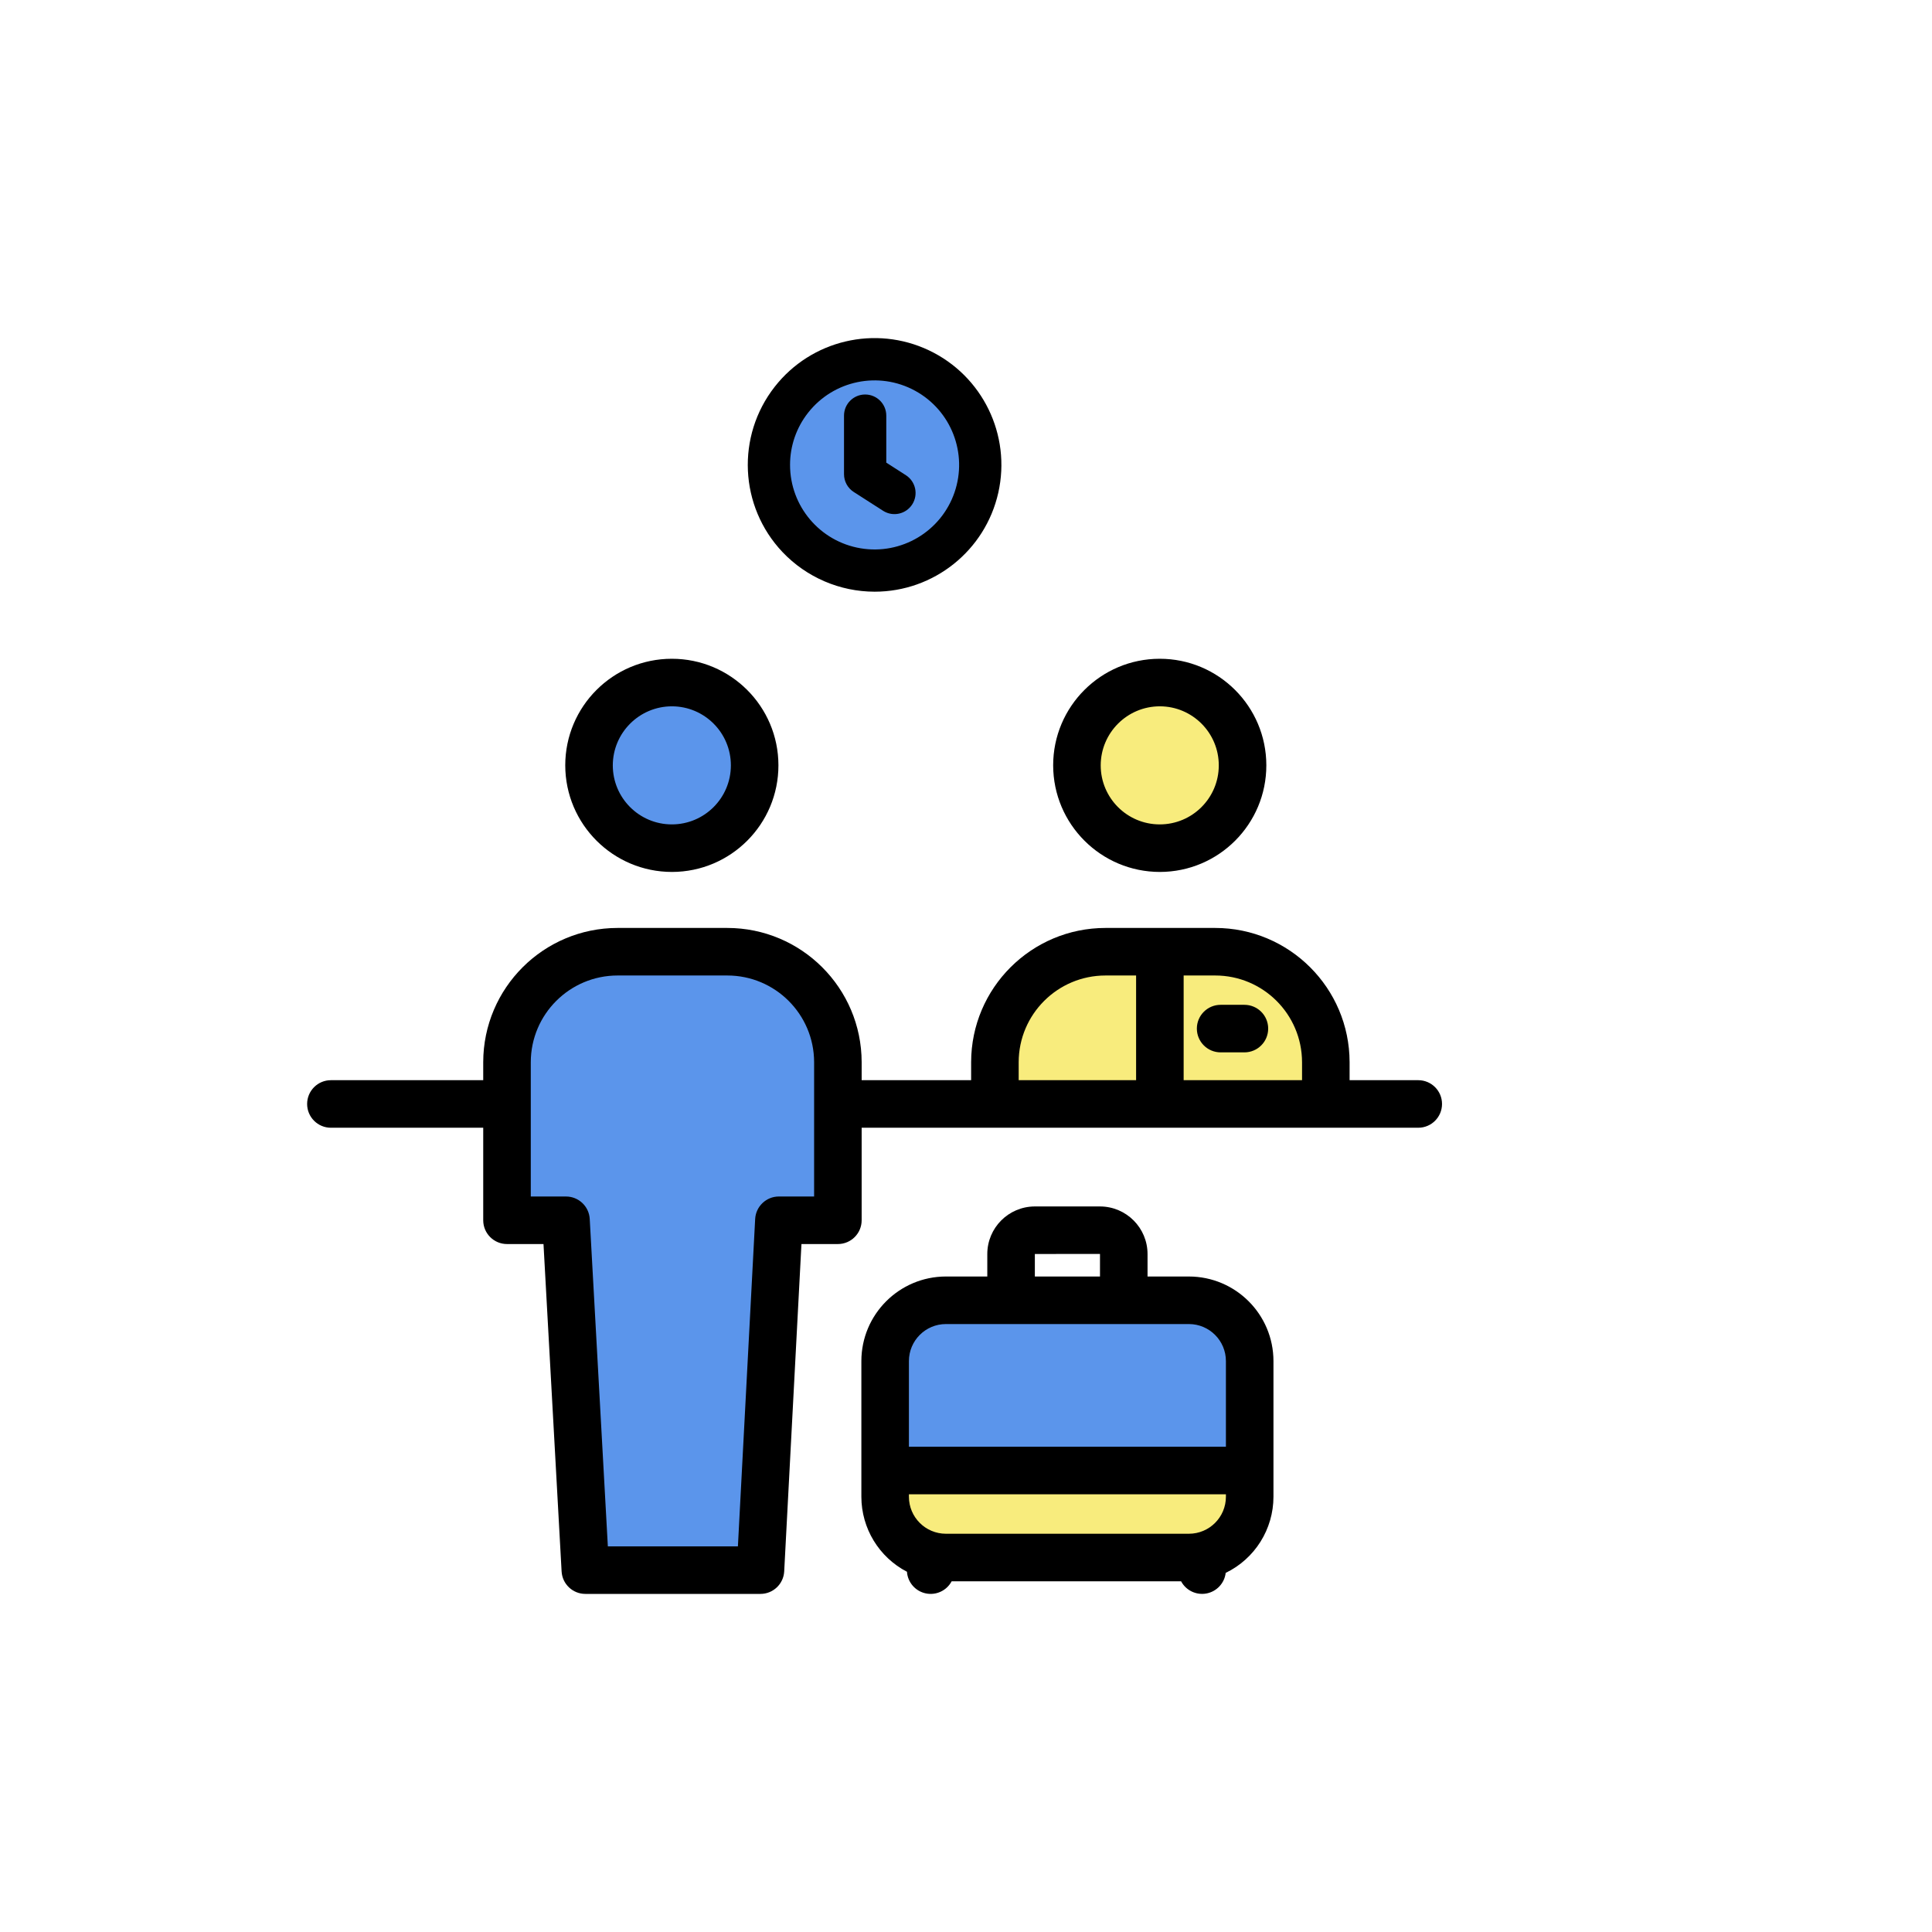 <?xml version="1.0"?>
<svg xmlns="http://www.w3.org/2000/svg" xmlns:xlink="http://www.w3.org/1999/xlink" xmlns:svgjs="http://svgjs.com/svgjs" version="1.1" width="512" height="512" x="0" y="0" viewBox="0 0 475 475.39" style="enable-background:new 0 0 512 512" xml:space="preserve" class=""><g transform="matrix(0.65,0,0,0.65,75.252,83.193)"><path xmlns="http://www.w3.org/2000/svg" d="m385.824 289.551v.371h-62.82v-57.633h20.941c23.078.047 41.789 18.723 41.879 41.801zm0 0" fill="#f8ec7d" data-original="#f8ec7d" style="" class=""/><path xmlns="http://www.w3.org/2000/svg" d="m357.004 428.68v9.941c0 12.703-10.297 23-23 23h-92c-12.703 0-23-10.297-23-23v-9.941zm0 0" fill="#f8ec7d" data-original="#f8ec7d" style="" class=""/><path xmlns="http://www.w3.org/2000/svg" d="m357.004 387.25v41.43h-138v-41.43c0-12.707 10.297-23.008 23-23.012h92c12.707.004 23.004 10.305 23 23.012zm0 0" fill="#5b95eb" data-original="#e48e66" style="" class=""/><path xmlns="http://www.w3.org/2000/svg" d="m323.016 130.391c17.305.031 31.312 14.082 31.289 31.391-.023 17.305-14.062 31.32-31.371 31.309-17.305-.012-31.328-14.043-31.328-31.352.016-17.328 14.078-31.367 31.41-31.348zm0 0" fill="#f8ec7d" data-original="#f8ec7d" style="" class=""/><path xmlns="http://www.w3.org/2000/svg" d="m323.004 287.391v2.531h-62.449v-15.832c.086-23.078 18.793-41.754 41.871-41.801h20.578zm0 0" fill="#f8ec7d" data-original="#f8ec7d" style="" class=""/><path xmlns="http://www.w3.org/2000/svg" d="m215.004 8c18.629 0 34.793 12.855 38.98 31.008 4.188 18.152-4.711 36.789-21.453 44.949-16.746 8.16-36.91 3.684-48.625-10.801s-11.879-35.137-.402-49.805c7.582-9.691 19.199-15.352 31.5-15.352zm0 0" fill="#5b95eb" data-original="#e48e66" style="" class=""/><path xmlns="http://www.w3.org/2000/svg" d="m201.113 274.09v59.859h-22.328l-6.98 132.441h-66.289l-7.332-132.441h-22.328v-59.859c.086-23.078 18.793-41.754 41.871-41.801h41.52c23.074.047 41.781 18.723 41.867 41.801zm0 0" fill="#5b95eb" data-original="#e48e66" style="" class=""/><path xmlns="http://www.w3.org/2000/svg" d="m138.316 130.391c17.305.031 31.312 14.082 31.289 31.391-.023 17.305-14.062 31.32-31.371 31.309-17.305-.012-31.328-14.043-31.328-31.352.016-17.328 14.078-31.367 31.41-31.348zm0 0" fill="#5b95eb" data-original="#e48e66" style="" class=""/><g xmlns="http://www.w3.org/2000/svg" fill="#63316d"><path d="m138.316 202.09c22.277-.031 40.312-18.113 40.289-40.391-.023-22.277-18.094-40.32-40.371-40.309s-40.328 18.074-40.328 40.348c.039 22.293 18.117 40.344 40.41 40.352zm0-62.699c12.336.031 22.312 10.055 22.289 22.391-.023 12.336-10.035 22.32-22.371 22.309-12.336-.012-22.328-10.016-22.328-22.352.027-12.355 10.055-22.355 22.41-22.348zm0 0" fill="#000000" data-original="#63316d" style="" class=""/><path d="m420.816 280.922h-25.992v-6.832c-.055-28.062-22.816-50.789-50.879-50.801h-41.52c-28.062.012-50.82 22.738-50.871 50.801v6.832h-41.441v-6.832c-.051-28.062-22.805-50.789-50.867-50.801h-41.52c-28.062.012-50.82 22.738-50.871 50.801v6.832h-57.66c-4.973 0-9 4.027-9 9 0 4.969 4.027 9 9 9h57.66v35.027c0 4.973 4.027 9 9 9h13.816l6.855 123.941c.266 4.77 4.211 8.5 8.988 8.5h66.289c4.785 0 8.734-3.746 8.988-8.527l6.531-123.914h13.789c4.973 0 9-4.027 9-9v-35.027h210.703c4.969 0 9-4.031 9-9 0-4.973-4.031-9-9-9zm-228.703 44.027h-13.328c-4.785 0-8.734 3.746-8.988 8.527l-6.531 123.914h-49.234l-6.859-123.938c-.266-4.77-4.211-8.5-8.988-8.5h-13.328v-50.863c.039-18.125 14.742-32.797 32.871-32.801h41.52c18.125.004 32.828 14.676 32.867 32.801zm184.711-50.859v6.832h-44.82v-39.633h11.941c18.129 0 32.836 14.672 32.879 32.801zm-107.27 0c.039-18.125 14.746-32.797 32.871-32.801h11.578v39.633h-44.449zm0 0" fill="#000000" data-original="#63316d" style="" class=""/><path d="m323.016 202.09c22.277-.031 40.312-18.113 40.289-40.391-.023-22.277-18.094-40.32-40.371-40.309-22.273.012-40.328 18.074-40.328 40.348.039 22.293 18.117 40.344 40.41 40.352zm0-62.699c12.336.031 22.312 10.055 22.289 22.391-.023 12.336-10.035 22.32-22.371 22.309-12.336-.012-22.328-10.016-22.328-22.352.027-12.355 10.055-22.355 22.41-22.348zm0 0" fill="#000000" data-original="#63316d" style="" class=""/><path d="m215.004 96c22.449 0 41.902-15.559 46.832-37.457 4.93-21.902-5.977-44.293-26.262-53.914-20.281-9.617-44.523-3.895-58.363 13.781-14.641 18.699-13.406 45.289 2.902 62.555 9.078 9.578 21.691 15.012 34.891 15.035zm-25.199-67.711c9.637-12.309 26.758-15.859 40.488-8.387 13.734 7.469 20.062 23.766 14.961 38.547-5.098 14.777-20.129 23.711-35.547 21.121-15.418-2.586-26.707-15.938-26.703-31.57-.008-7.148 2.387-14.09 6.801-19.711zm0 0" fill="#000000" data-original="#63316d" style="" class=""/><path d="m207.117 58.254 11.141 7.141c3.719 2.348 8.633 1.254 11.004-2.449 2.371-3.699 1.312-8.621-2.371-11.02l-7.457-4.781v-17.793c0-4.418-3.582-8-8-8-4.418 0-8 3.582-8 8v22.168c0 2.727 1.391 5.266 3.684 6.734zm0 0" fill="#000000" data-original="#63316d" style="" class=""/><path d="m334.004 355.238h-15.668v-8.449c.02-9.941-8.008-18.023-17.949-18.07h-24.762c-9.941.047-17.973 8.129-17.949 18.07v8.449h-15.672c-17.668.023-31.98 14.344-32 32.012v51.371c.012 11.941 6.664 22.883 17.262 28.391.273 4.004 3.168 7.344 7.094 8.18 3.926.84 7.934-1.027 9.82-4.57h86.863c1.852 3.469 5.742 5.336 9.609 4.605 3.863-.73 6.809-3.887 7.27-7.793 11.047-5.348 18.07-16.539 18.082-28.812v-51.371c-.016-17.668-14.332-31.988-32-32.012zm-58.371-8.52 24.672-.027c.031.023.031.074.031.098v8.449h-24.66v-8.449c0-.02 0-.066-.043-.07zm-33.629 26.52h92c7.73.012 13.996 6.281 14 14.012v32.43h-120v-32.43c.008-7.73 6.27-14 14-14.012zm92 79.383h-92c-7.727-.008-13.992-6.273-14-14v-.941h120v.941c-.008 7.727-6.27 13.992-14 14zm0 0" fill="#000000" data-original="#63316d" style="" class=""/><path d="m346.004 270.391h9c4.973 0 9-4.031 9-9 0-4.973-4.027-9-9-9h-9c-4.969 0-9 4.027-9 9 0 4.969 4.031 9 9 9zm0 0" fill="#000000" data-original="#63316d" style="" class=""/></g></g></svg>
